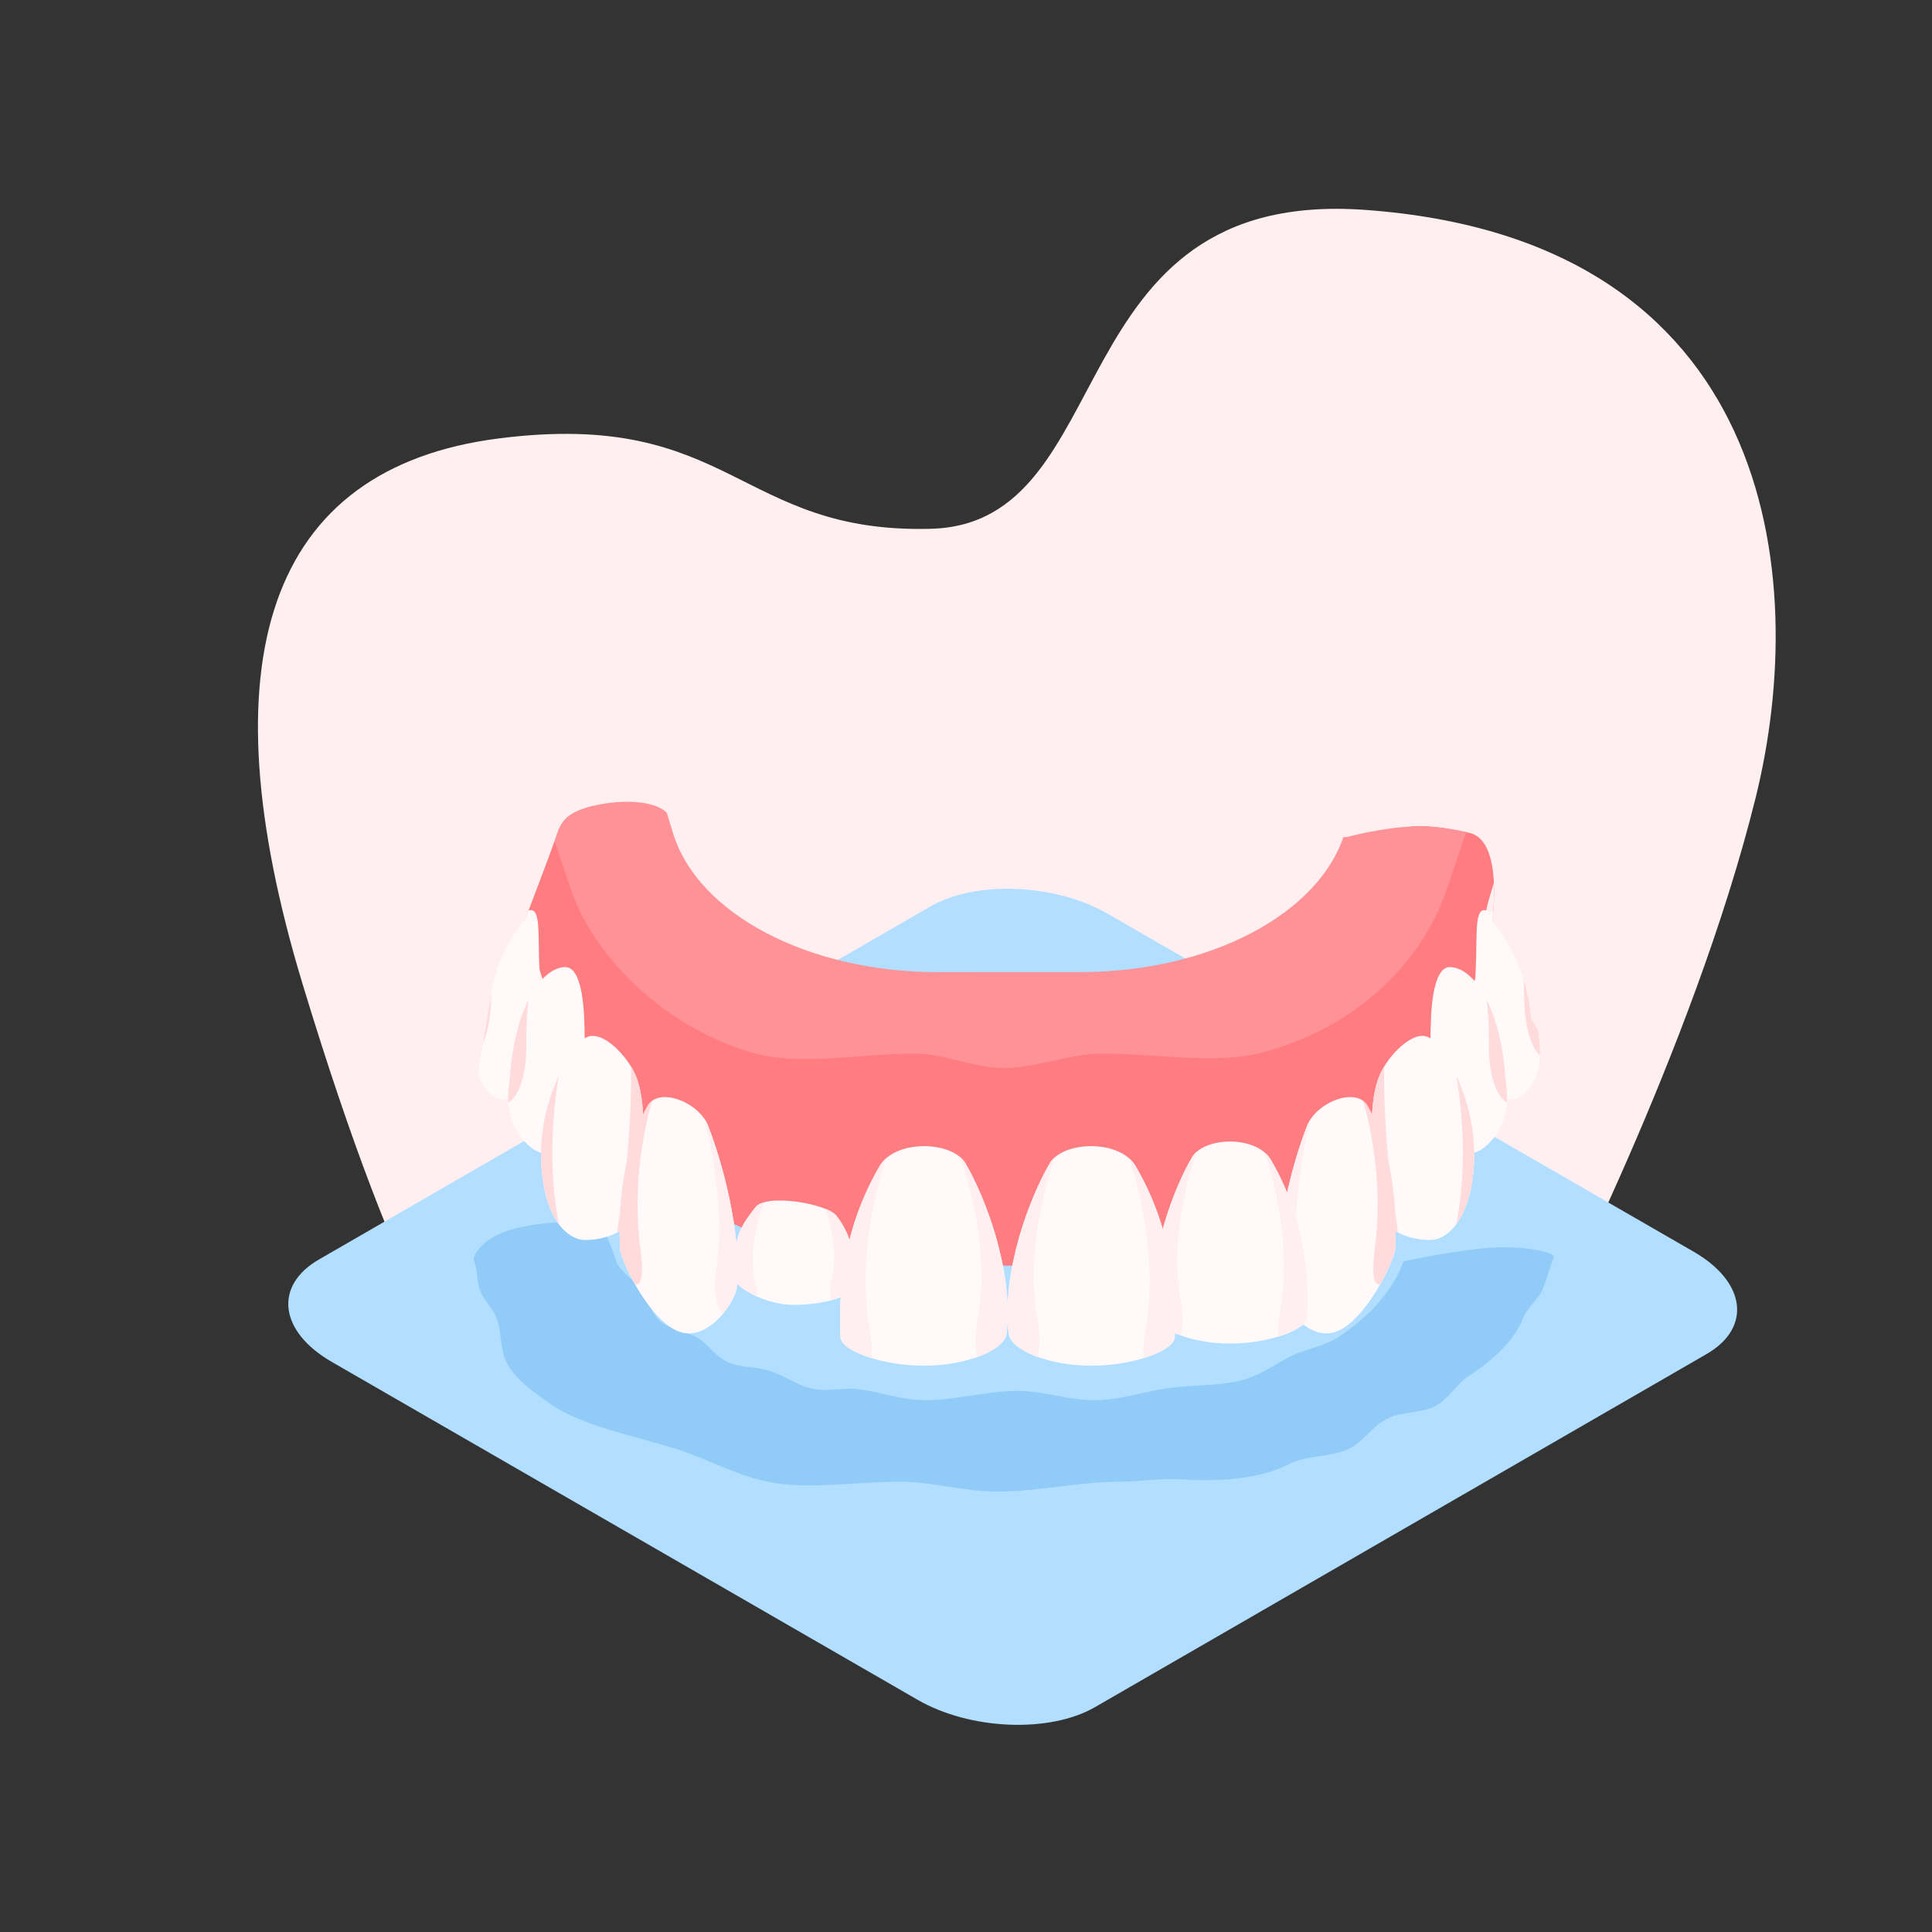 <?xml version="1.0" encoding="UTF-8" standalone="no"?>
<!DOCTYPE svg PUBLIC "-//W3C//DTD SVG 1.1//EN" "http://www.w3.org/Graphics/SVG/1.1/DTD/svg11.dtd">
<svg width="100%" height="100%" viewBox="0 0 1080 1080" version="1.1" xmlns="http://www.w3.org/2000/svg" xmlns:xlink="http://www.w3.org/1999/xlink" xml:space="preserve" xmlns:serif="http://www.serif.com/" style="fill-rule:evenodd;clip-rule:evenodd;stroke-linejoin:round;stroke-miterlimit:2;">
    <rect x="0" y="0" width="1080" height="1080" fill="#333333" stroke="none"/>
    <g transform="matrix(1,0,0,1,-2360,0)">
        <rect id="Artboard3" x="2360" y="0" width="1080" height="1080" style="fill:none;"/>
        <g id="Artboard31" serif:id="Artboard3">
            <g transform="matrix(-1.275,0,0,1.275,3740.89,-446.389)">
                <path d="M405.332,934.47C405.332,934.47 340.701,810.419 313.308,699.839C289.131,602.241 305.415,455.027 484.525,442.134C620.556,432.342 590.457,579.745 674.965,581.953C759.472,584.161 762.258,529.361 864.248,542.315C966.237,555.27 993.209,640.143 950.423,781.417C905.883,928.485 878.318,955.774 878.318,955.774C878.318,955.774 734.806,1083.37 585.229,1046.81C435.653,1010.24 405.332,934.47 405.332,934.47Z" style="fill:rgb(255,239,240);"/>
            </g>
            <g transform="matrix(1.015,-0.586,1.172,0.676,2226.14,-71.853)">
                <path d="M-126.573,752.207C-126.573,727.182 -146.89,706.865 -171.915,706.865L-508.656,706.865C-533.681,706.865 -553.998,727.182 -553.998,752.207L-553.998,1031.68C-553.998,1056.71 -533.681,1077.03 -508.656,1077.03L-171.915,1077.03C-146.89,1077.03 -126.573,1056.71 -126.573,1031.68L-126.573,752.207Z" style="fill:rgb(178,222,255);"/>
            </g>
            <g transform="matrix(2.37,-1.167,4.106,2.022,-5186.52,3922.26)">
                <path d="M3026.6,155.47C3027.32,154.856 3032.57,153.027 3037.76,153.676C3044.55,154.524 3051.37,158.226 3048.9,160.435C3045.81,163.205 3043.17,165.286 3043.17,165.286C3041.09,167.001 3040.94,168.98 3039.45,170.8C3037.8,172.819 3034.87,174.688 3033.93,176.777C3033.23,178.347 3034.73,179.844 3034.43,181.422C3034.09,183.232 3032.01,185.121 3032.2,186.903C3032.35,188.428 3034.51,189.43 3035.05,190.907C3035.67,192.602 3034.74,194.763 3035.87,196.359C3036.8,197.678 3039.81,198.206 3041.08,199.433C3043.08,201.366 3043.58,203.923 3046.42,205.562C3049.96,207.604 3055.83,208.419 3059.47,210.517C3062.5,212.269 3063.3,215.307 3066.25,217.012C3069.33,218.785 3074.36,219.227 3078.02,220.433C3081.98,221.737 3084.61,223.757 3089.04,224.39C3092.55,224.893 3096.97,224.26 3100.64,224.337C3104,224.408 3106.59,225.223 3109.98,224.936C3118.95,224.178 3127.9,222.169 3136.01,218.888C3136.01,218.888 3143.31,220.507 3148.55,222.506C3153.81,224.512 3156.25,227.955 3154.7,228.555C3151.6,229.761 3149.05,230.933 3146.02,232.112C3142.72,233.394 3139.71,233.627 3136.55,234.857C3130.11,237.363 3123.2,238.612 3116.08,239.184C3112.83,239.446 3108.27,241.009 3104.95,241.044C3101.81,241.077 3099.91,239.591 3096.74,239.518C3092.96,239.431 3088.11,241.166 3084.36,241.073C3080.61,240.981 3077.95,239.06 3074.3,239.123C3067.81,239.234 3062.26,237.371 3057.67,233.941C3055.26,232.139 3052.25,231.455 3049.75,230.015C3044.98,227.26 3037.82,225.853 3032.92,223.023C3029.13,220.835 3027.59,217.218 3023.9,215.088C3018.72,212.099 3011.9,210.243 3008.71,206.639C3006.01,203.587 3006.64,198.854 3005.4,195.552C3003.49,190.51 2999.69,185.615 3001.26,180.502C3002.13,177.655 3003.08,174.62 3006.02,171.811C3008.56,169.383 3012.97,167.157 3015.51,164.976C3017.27,163.469 3018.23,161.696 3020.05,160.134C3021.93,158.523 3024.68,157.121 3026.6,155.47Z" style="fill:rgb(145,203,247);"/>
            </g>
            <g transform="matrix(1.247,0,0,1.247,-723.487,-230.849)">
                <path d="M2773.58,552.668C2770.97,544.095 2753.44,542.968 2739.44,546.196C2725.44,549.424 2724.03,554.358 2721.81,560.839C2719.59,567.32 2708.21,597.116 2708.21,597.116C2708.21,597.116 2696.45,610.412 2693.35,628.214C2690.26,646.017 2685.35,675.727 2685.35,675.727C2685.35,675.727 2729.51,810.29 2872.36,837.763C3015.21,865.235 3126.12,799.699 3126.12,799.699L3171.12,661.904L3159.05,641.731C3159.05,641.731 3158.41,617.966 3141.65,597.938C3141.65,597.938 3146.91,561.969 3131.46,558.49C3125.88,557.234 3115.83,555.154 3106.98,555.531C3091.32,556.198 3076.55,560.353 3076.55,560.353C3076.55,560.353 2776.19,561.241 2773.58,552.668Z" style="fill:none;"/>
                <clipPath id="_clip1">
                    <path d="M2773.58,552.668C2770.97,544.095 2753.44,542.968 2739.44,546.196C2725.44,549.424 2724.03,554.358 2721.81,560.839C2719.59,567.32 2708.21,597.116 2708.21,597.116C2708.21,597.116 2696.45,610.412 2693.35,628.214C2690.26,646.017 2685.35,675.727 2685.35,675.727C2685.35,675.727 2729.51,810.29 2872.36,837.763C3015.21,865.235 3126.12,799.699 3126.12,799.699L3171.12,661.904L3159.05,641.731C3159.05,641.731 3158.41,617.966 3141.65,597.938C3141.65,597.938 3146.91,561.969 3131.46,558.49C3125.88,557.234 3115.83,555.154 3106.98,555.531C3091.32,556.198 3076.55,560.353 3076.55,560.353C3076.55,560.353 2776.19,561.241 2773.58,552.668Z"/>
                </clipPath>
                <g clip-path="url(#_clip1)">
                    <g transform="matrix(1.907,0,0,1.907,-2367.88,330.684)">
                        <g transform="matrix(0.85,-0.491,1.473,0.85,-133.608,1508.93)">
                            <path d="M3123.8,82.331L3052.29,158.42C3036.38,171.538 3058.58,179.694 3076.38,189.969C3082.87,193.716 3090.57,197.249 3097.06,200.996C3114.85,211.271 3122.58,223.137 3145.3,213.952L3279.7,172.34C3270.47,179.459 3258.27,186.451 3243.35,193.326C3243.35,193.326 3176.08,220.552 3130.89,238.126C3103.67,248.709 3058.52,251.742 3035.32,238.348C3026.86,233.462 3017.93,228.306 3009.47,223.421C2986.27,210.026 2991.52,183.957 3009.85,168.246C3040.29,142.154 3087.45,103.318 3087.45,103.318C3100.07,90.605 3114.58,85.248 3123.8,82.331Z" style="fill:rgb(255,124,129);"/>
                        </g>
                        <g transform="matrix(0.679,0.668,-0.138,1.251,556.89,-2185.23)">
                            <path d="M3112.22,158.716C3111.97,156.46 3107.82,154.943 3106.41,152.146C3104.69,148.701 3105.54,144.263 3103.71,145.589C3098.37,149.445 3094.79,159.253 3095.42,172.324C3095.52,174.44 3094.5,180.85 3101.19,180.842C3107.78,180.834 3113.05,169.966 3112.88,167.486C3112.51,162.108 3113.05,166.089 3112.22,158.716Z" style="fill:rgb(255,239,240);"/>
                            <clipPath id="_clip2">
                                <path d="M3112.22,158.716C3111.97,156.46 3107.82,154.943 3106.41,152.146C3104.69,148.701 3105.54,144.263 3103.71,145.589C3098.37,149.445 3094.79,159.253 3095.42,172.324C3095.52,174.44 3094.5,180.85 3101.19,180.842C3107.78,180.834 3113.05,169.966 3112.88,167.486C3112.51,162.108 3113.05,166.089 3112.22,158.716Z"/>
                            </clipPath>
                            <g clip-path="url(#_clip2)">
                                <g transform="matrix(1,0,0,1,1.543,0)">
                                    <path d="M3100.47,134.348C3100.47,134.348 3094.92,147.628 3096.57,161.848C3096.67,162.643 3096.78,163.441 3096.92,164.239C3098.26,171.898 3094.18,178.511 3092.54,177.583C3090.89,176.655 3089.26,167.904 3089.86,159.17C3090.45,150.435 3100.47,134.348 3100.47,134.348Z" style="fill:rgb(255,219,220);"/>
                                </g>
                                <g transform="matrix(-1,0,0,1,6212.58,0)">
                                    <path d="M3100.47,134.348C3100.47,134.348 3094.48,149.096 3096.86,162.164C3098.26,169.813 3095.46,171.231 3093.82,170.303C3092.18,169.375 3089.26,167.904 3089.86,159.17C3090.45,150.435 3100.47,134.348 3100.47,134.348Z" style="fill:rgb(255,219,220);"/>
                                </g>
                            </g>
                        </g>
                        <g transform="matrix(-0.679,0.668,0.138,1.251,4993.49,-2185.23)">
                            <path d="M3112.22,158.716C3111.97,156.46 3107.82,154.943 3106.41,152.146C3104.69,148.701 3105.54,144.263 3103.71,145.589C3098.37,149.445 3094.79,159.253 3095.42,172.324C3095.52,174.44 3094.5,180.85 3101.19,180.842C3107.78,180.834 3113.05,169.966 3112.88,167.486C3112.51,162.108 3113.05,166.089 3112.22,158.716Z" style="fill:rgb(255,239,240);"/>
                            <clipPath id="_clip3">
                                <path d="M3112.22,158.716C3111.97,156.46 3107.82,154.943 3106.41,152.146C3104.69,148.701 3105.54,144.263 3103.71,145.589C3098.37,149.445 3094.79,159.253 3095.42,172.324C3095.52,174.44 3094.5,180.85 3101.19,180.842C3107.78,180.834 3113.05,169.966 3112.88,167.486C3112.51,162.108 3113.05,166.089 3112.22,158.716Z"/>
                            </clipPath>
                            <g clip-path="url(#_clip3)">
                                <g transform="matrix(1,0,0,1,1.543,0)">
                                    <path d="M3100.47,134.348C3100.47,134.348 3094.92,147.628 3096.57,161.848C3096.67,162.643 3096.78,163.441 3096.92,164.239C3098.26,171.898 3094.18,178.511 3092.54,177.583C3090.89,176.655 3089.26,167.904 3089.86,159.17C3090.45,150.435 3100.47,134.348 3100.47,134.348Z" style="fill:rgb(255,219,220);"/>
                                </g>
                                <g transform="matrix(-1,0,0,1,6212.58,0)">
                                    <path d="M3100.47,134.348C3100.47,134.348 3094.48,149.096 3096.86,162.164C3098.26,169.813 3095.46,171.231 3093.82,170.303C3092.18,169.375 3089.26,167.904 3089.86,159.17C3090.45,150.435 3100.47,134.348 3100.47,134.348Z" style="fill:rgb(255,219,220);"/>
                                </g>
                            </g>
                        </g>
                        <g transform="matrix(0.794,0.782,-0.138,1.251,202.971,-2516.31)">
                            <path d="M3109.56,152.337C3106.08,144.522 3108.2,139.369 3105.27,142.211C3102.94,144.47 3094.79,159.253 3095.42,172.324C3095.52,174.44 3094.5,180.85 3101.19,180.842C3107.78,180.834 3117.27,168.313 3117.1,165.834C3116.91,162.997 3116.51,160.948 3115.83,158.647C3115.21,156.586 3110.92,155.393 3109.56,152.337Z" style="fill:rgb(255,239,240);"/>
                            <clipPath id="_clip4">
                                <path d="M3109.56,152.337C3106.08,144.522 3108.2,139.369 3105.27,142.211C3102.94,144.47 3094.79,159.253 3095.42,172.324C3095.52,174.44 3094.5,180.85 3101.19,180.842C3107.78,180.834 3117.27,168.313 3117.1,165.834C3116.91,162.997 3116.51,160.948 3115.83,158.647C3115.21,156.586 3110.92,155.393 3109.56,152.337Z"/>
                            </clipPath>
                            <g clip-path="url(#_clip4)">
                                <g transform="matrix(1,0,0,1,1.543,0)">
                                    <path d="M3100.47,134.348C3100.47,134.348 3094.92,147.628 3096.57,161.848C3096.67,162.643 3096.78,163.441 3096.92,164.239C3098.26,171.898 3094.18,178.511 3092.54,177.583C3090.89,176.655 3089.26,167.904 3089.86,159.17C3090.45,150.435 3100.47,134.348 3100.47,134.348Z" style="fill:rgb(255,219,220);"/>
                                </g>
                                <g transform="matrix(-1,0,0,1,6212.58,0)">
                                    <path d="M3100.47,134.348C3100.47,134.348 3094.48,149.096 3096.86,162.164C3098.26,169.813 3095.46,171.231 3093.82,170.303C3092.18,169.375 3089.26,167.904 3089.86,159.17C3090.45,150.435 3100.47,134.348 3100.47,134.348Z" style="fill:rgb(255,219,220);"/>
                                </g>
                            </g>
                        </g>
                        <g transform="matrix(-0.794,0.782,0.138,1.251,5347.41,-2516.31)">
                            <path d="M3109.56,152.337C3106.08,144.522 3108.2,139.369 3105.27,142.211C3102.94,144.47 3094.79,159.253 3095.42,172.324C3095.52,174.44 3094.5,180.85 3101.19,180.842C3107.78,180.834 3117.27,168.313 3117.1,165.834C3116.91,162.997 3116.51,160.948 3115.83,158.647C3115.21,156.586 3110.92,155.393 3109.56,152.337Z" style="fill:rgb(255,239,240);"/>
                            <clipPath id="_clip5">
                                <path d="M3109.56,152.337C3106.08,144.522 3108.2,139.369 3105.27,142.211C3102.94,144.47 3094.79,159.253 3095.42,172.324C3095.52,174.44 3094.5,180.85 3101.19,180.842C3107.78,180.834 3117.27,168.313 3117.1,165.834C3116.91,162.997 3116.51,160.948 3115.83,158.647C3115.21,156.586 3110.92,155.393 3109.56,152.337Z"/>
                            </clipPath>
                            <g clip-path="url(#_clip5)">
                                <g transform="matrix(1,0,0,1,1.543,0)">
                                    <path d="M3100.47,134.348C3100.47,134.348 3094.92,147.628 3096.57,161.848C3096.67,162.643 3096.78,163.441 3096.92,164.239C3098.26,171.898 3094.18,178.511 3092.54,177.583C3090.89,176.655 3089.26,167.904 3089.86,159.17C3090.45,150.435 3100.47,134.348 3100.47,134.348Z" style="fill:rgb(255,219,220);"/>
                                </g>
                                <g transform="matrix(-1,0,0,1,6212.58,0)">
                                    <path d="M3100.47,134.348C3100.47,134.348 3094.48,149.096 3096.86,162.164C3098.26,169.813 3095.46,171.231 3093.82,170.303C3092.18,169.375 3089.26,167.904 3089.86,159.17C3090.45,150.435 3100.47,134.348 3100.47,134.348Z" style="fill:rgb(255,219,220);"/>
                                </g>
                            </g>
                        </g>
                        <g transform="matrix(0.679,0.668,-0.138,1.251,569.853,-2137.06)">
                            <path d="M3114.24,156.458C3113.44,154.11 3110.29,152.839 3109.03,150.241C3107.44,146.965 3107.65,142.701 3105.79,144.042C3100.46,147.898 3094.79,159.253 3095.42,172.324C3095.52,174.44 3094.5,180.85 3101.19,180.842C3107.78,180.834 3117.27,168.313 3117.1,165.834C3116.74,160.455 3116.5,163.111 3114.24,156.458Z" style="fill:rgb(255,239,240);"/>
                            <clipPath id="_clip6">
                                <path d="M3114.24,156.458C3113.44,154.11 3110.29,152.839 3109.03,150.241C3107.44,146.965 3107.65,142.701 3105.79,144.042C3100.46,147.898 3094.79,159.253 3095.42,172.324C3095.52,174.44 3094.5,180.85 3101.19,180.842C3107.78,180.834 3117.27,168.313 3117.1,165.834C3116.74,160.455 3116.5,163.111 3114.24,156.458Z"/>
                            </clipPath>
                            <g clip-path="url(#_clip6)">
                                <g transform="matrix(1,0,0,1,1.543,0)">
                                    <path d="M3100.47,134.348C3100.47,134.348 3094.92,147.628 3096.57,161.848C3096.67,162.643 3096.78,163.441 3096.92,164.239C3098.26,171.898 3094.18,178.511 3092.54,177.583C3090.89,176.655 3089.26,167.904 3089.86,159.17C3090.45,150.435 3100.47,134.348 3100.47,134.348Z" style="fill:rgb(255,219,220);"/>
                                </g>
                                <g transform="matrix(-1,0,0,1,6212.58,0)">
                                    <path d="M3100.47,134.348C3100.47,134.348 3094.48,149.096 3096.86,162.164C3098.26,169.813 3095.46,171.231 3093.82,170.303C3092.18,169.375 3089.26,167.904 3089.86,159.17C3090.45,150.435 3100.47,134.348 3100.47,134.348Z" style="fill:rgb(255,219,220);"/>
                                </g>
                            </g>
                        </g>
                        <g transform="matrix(-0.679,0.668,0.138,1.251,4980.53,-2137.06)">
                            <path d="M3114.24,156.458C3113.44,154.11 3110.29,152.839 3109.03,150.241C3107.44,146.965 3107.65,142.701 3105.79,144.042C3100.46,147.898 3094.79,159.253 3095.42,172.324C3095.52,174.44 3094.5,180.85 3101.19,180.842C3107.78,180.834 3117.27,168.313 3117.1,165.834C3116.74,160.455 3116.5,163.111 3114.24,156.458Z" style="fill:rgb(255,239,240);"/>
                            <clipPath id="_clip7">
                                <path d="M3114.24,156.458C3113.44,154.11 3110.29,152.839 3109.03,150.241C3107.44,146.965 3107.65,142.701 3105.79,144.042C3100.46,147.898 3094.79,159.253 3095.42,172.324C3095.52,174.44 3094.5,180.85 3101.19,180.842C3107.78,180.834 3117.27,168.313 3117.1,165.834C3116.74,160.455 3116.5,163.111 3114.24,156.458Z"/>
                            </clipPath>
                            <g clip-path="url(#_clip7)">
                                <g transform="matrix(1,0,0,1,1.543,0)">
                                    <path d="M3100.47,134.348C3100.47,134.348 3094.92,147.628 3096.57,161.848C3096.67,162.643 3096.78,163.441 3096.92,164.239C3098.26,171.898 3094.18,178.511 3092.54,177.583C3090.89,176.655 3089.26,167.904 3089.86,159.17C3090.45,150.435 3100.47,134.348 3100.47,134.348Z" style="fill:rgb(255,219,220);"/>
                                </g>
                                <g transform="matrix(-1,0,0,1,6212.58,0)">
                                    <path d="M3100.47,134.348C3100.47,134.348 3094.48,149.096 3096.86,162.164C3098.26,169.813 3095.46,171.231 3093.82,170.303C3092.18,169.375 3089.26,167.904 3089.86,159.17C3090.45,150.435 3100.47,134.348 3100.47,134.348Z" style="fill:rgb(255,219,220);"/>
                                </g>
                            </g>
                        </g>
                        <g transform="matrix(0.726,0.715,-0.138,1.251,426.968,-2262.94)">
                            <path d="M3111.67,151.447C3110.14,146.214 3110.21,140.822 3106.89,143.226C3101.55,147.082 3094.79,159.253 3095.42,172.324C3095.52,174.44 3094.5,180.85 3101.19,180.842C3107.78,180.834 3114.31,171.34 3114.14,168.861C3113.77,163.482 3113.7,158.347 3111.67,151.447Z" style="fill:rgb(255,249,250);"/>
                            <clipPath id="_clip8">
                                <path d="M3111.67,151.447C3110.14,146.214 3110.21,140.822 3106.89,143.226C3101.55,147.082 3094.79,159.253 3095.42,172.324C3095.52,174.44 3094.5,180.85 3101.19,180.842C3107.78,180.834 3114.31,171.34 3114.14,168.861C3113.77,163.482 3113.7,158.347 3111.67,151.447Z"/>
                            </clipPath>
                            <g clip-path="url(#_clip8)">
                                <g transform="matrix(1,0,0,1,1.543,0)">
                                    <path d="M3100.47,134.348C3100.47,134.348 3094.92,147.628 3096.57,161.848C3096.67,162.643 3096.78,163.441 3096.92,164.239C3098.26,171.898 3094.18,178.511 3092.54,177.583C3090.89,176.655 3089.26,167.904 3089.86,159.17C3090.45,150.435 3100.47,134.348 3100.47,134.348Z" style="fill:rgb(255,219,220);"/>
                                </g>
                                <g transform="matrix(-1,0,0,1,6212.58,0)">
                                    <path d="M3100.47,134.348C3100.47,134.348 3094.48,149.096 3096.86,162.164C3098.26,169.813 3095.46,171.231 3093.82,170.303C3092.18,169.375 3089.26,167.904 3089.86,159.17C3090.45,150.435 3100.47,134.348 3100.47,134.348Z" style="fill:rgb(255,219,220);"/>
                                </g>
                            </g>
                        </g>
                        <g transform="matrix(-0.726,0.715,0.138,1.251,5123.41,-2262.94)">
                            <path d="M3111.67,151.447C3110.14,146.214 3110.21,140.822 3106.89,143.226C3101.55,147.082 3094.79,159.253 3095.42,172.324C3095.52,174.44 3094.5,180.85 3101.19,180.842C3107.78,180.834 3114.31,171.34 3114.14,168.861C3113.77,163.482 3113.7,158.347 3111.67,151.447Z" style="fill:rgb(255,249,250);"/>
                            <clipPath id="_clip9">
                                <path d="M3111.67,151.447C3110.14,146.214 3110.21,140.822 3106.89,143.226C3101.55,147.082 3094.79,159.253 3095.42,172.324C3095.52,174.44 3094.5,180.85 3101.19,180.842C3107.78,180.834 3114.31,171.34 3114.14,168.861C3113.77,163.482 3113.7,158.347 3111.67,151.447Z"/>
                            </clipPath>
                            <g clip-path="url(#_clip9)">
                                <g transform="matrix(1,0,0,1,1.543,0)">
                                    <path d="M3100.47,134.348C3100.47,134.348 3094.92,147.628 3096.57,161.848C3096.67,162.643 3096.78,163.441 3096.92,164.239C3098.26,171.898 3094.18,178.511 3092.54,177.583C3090.89,176.655 3089.26,167.904 3089.86,159.17C3090.45,150.435 3100.47,134.348 3100.47,134.348Z" style="fill:rgb(255,219,220);"/>
                                </g>
                                <g transform="matrix(-1,0,0,1,6212.58,0)">
                                    <path d="M3100.47,134.348C3100.47,134.348 3094.48,149.096 3096.86,162.164C3098.26,169.813 3095.46,171.231 3093.82,170.303C3092.18,169.375 3089.26,167.904 3089.86,159.17C3090.45,150.435 3100.47,134.348 3100.47,134.348Z" style="fill:rgb(255,219,220);"/>
                                </g>
                            </g>
                        </g>
                        <g transform="matrix(0.902,0.888,-0.138,1.251,-110.097,-2787.49)">
                            <path d="M3111.67,151.447C3110.71,146.179 3108.88,142.095 3105.55,144.498C3100.22,148.354 3094.79,159.253 3095.42,172.324C3095.52,174.44 3094.5,180.85 3101.19,180.842C3107.78,180.834 3114.6,170.975 3114.43,168.496C3114.06,163.117 3113.43,161.053 3111.67,151.447Z" style="fill:rgb(255,249,250);"/>
                            <clipPath id="_clip10">
                                <path d="M3111.67,151.447C3110.71,146.179 3108.88,142.095 3105.55,144.498C3100.22,148.354 3094.79,159.253 3095.42,172.324C3095.52,174.44 3094.5,180.85 3101.19,180.842C3107.78,180.834 3114.6,170.975 3114.43,168.496C3114.06,163.117 3113.43,161.053 3111.67,151.447Z"/>
                            </clipPath>
                            <g clip-path="url(#_clip10)">
                                <g transform="matrix(1,0,0,1,1.543,0)">
                                    <path d="M3100.47,134.348C3100.47,134.348 3094.92,147.628 3096.57,161.848C3096.67,162.643 3096.78,163.441 3096.92,164.239C3098.26,171.898 3094.18,178.511 3092.54,177.583C3090.89,176.655 3089.26,167.904 3089.86,159.17C3090.45,150.435 3100.47,134.348 3100.47,134.348Z" style="fill:rgb(255,219,220);"/>
                                </g>
                                <g transform="matrix(-1,0,0,1,6212.58,0)">
                                    <path d="M3100.47,134.348C3100.47,134.348 3094.48,149.096 3096.86,162.164C3098.26,169.813 3095.46,171.231 3093.82,170.303C3092.18,169.375 3089.26,167.904 3089.86,159.17C3090.45,150.435 3100.47,134.348 3100.47,134.348Z" style="fill:rgb(255,219,220);"/>
                                </g>
                            </g>
                        </g>
                        <g transform="matrix(-0.902,0.888,0.138,1.251,5660.48,-2787.49)">
                            <path d="M3111.67,151.447C3110.71,146.179 3108.88,142.095 3105.55,144.498C3100.22,148.354 3094.79,159.253 3095.42,172.324C3095.52,174.44 3094.5,180.85 3101.19,180.842C3107.78,180.834 3114.6,170.975 3114.43,168.496C3114.06,163.117 3113.43,161.053 3111.67,151.447Z" style="fill:rgb(255,249,250);"/>
                            <clipPath id="_clip11">
                                <path d="M3111.67,151.447C3110.71,146.179 3108.88,142.095 3105.55,144.498C3100.22,148.354 3094.79,159.253 3095.42,172.324C3095.52,174.44 3094.5,180.85 3101.19,180.842C3107.78,180.834 3114.6,170.975 3114.43,168.496C3114.06,163.117 3113.43,161.053 3111.67,151.447Z"/>
                            </clipPath>
                            <g clip-path="url(#_clip11)">
                                <g transform="matrix(1,0,0,1,1.543,0)">
                                    <path d="M3100.47,134.348C3100.47,134.348 3094.92,147.628 3096.57,161.848C3096.67,162.643 3096.78,163.441 3096.92,164.239C3098.26,171.898 3094.18,178.511 3092.54,177.583C3090.89,176.655 3089.26,167.904 3089.86,159.17C3090.45,150.435 3100.47,134.348 3100.47,134.348Z" style="fill:rgb(255,219,220);"/>
                                </g>
                                <g transform="matrix(-1,0,0,1,6212.58,0)">
                                    <path d="M3100.47,134.348C3100.47,134.348 3094.48,149.096 3096.86,162.164C3098.26,169.813 3095.46,171.231 3093.82,170.303C3092.18,169.375 3089.26,167.904 3089.86,159.17C3090.45,150.435 3100.47,134.348 3100.47,134.348Z" style="fill:rgb(255,219,220);"/>
                                </g>
                            </g>
                        </g>
                        <g transform="matrix(0.938,0.338,0,1.183,-237.787,-1041.26)">
                            <path d="M3119.04,138.434C3116.93,134.797 3109.66,130.985 3105.87,134.812C3100.54,140.211 3093.01,154.108 3095.79,166.39C3097.3,173.045 3101.66,175.875 3106.38,174.525C3113.42,172.513 3119.18,167.557 3119.48,164.789C3120.57,154.695 3122.17,143.826 3119.04,138.434Z" style="fill:rgb(255,249,250);"/>
                            <clipPath id="_clip12">
                                <path d="M3119.04,138.434C3116.93,134.797 3109.66,130.985 3105.87,134.812C3100.54,140.211 3093.01,154.108 3095.79,166.39C3097.3,173.045 3101.66,175.875 3106.38,174.525C3113.42,172.513 3119.18,167.557 3119.48,164.789C3120.57,154.695 3122.17,143.826 3119.04,138.434Z"/>
                            </clipPath>
                            <g clip-path="url(#_clip12)">
                                <g transform="matrix(1,0,0,1,1.543,0)">
                                    <path d="M3100.47,134.348C3100.47,134.348 3093.1,156.26 3098.41,174.244C3100.57,181.557 3095.46,171.231 3093.82,170.303C3092.18,169.375 3089.26,167.904 3089.86,159.17C3090.45,150.435 3100.47,134.348 3100.47,134.348Z" style="fill:rgb(255,219,220);"/>
                                </g>
                                <g transform="matrix(-1,0,0,1,6212.58,0)">
                                    <path d="M3094.81,136.867C3094.81,136.867 3094.48,149.096 3096.86,162.164C3098.26,169.813 3099.15,175.202 3097.5,174.274C3095.86,173.346 3084.35,160.107 3084.95,151.373C3085.55,142.639 3094.81,136.867 3094.81,136.867Z" style="fill:rgb(255,219,220);"/>
                                </g>
                            </g>
                        </g>
                        <g transform="matrix(-0.938,0.338,0,1.183,5788.17,-1041.26)">
                            <path d="M3119.04,138.434C3116.93,134.797 3109.66,130.985 3105.87,134.812C3100.54,140.211 3093.01,154.108 3095.79,166.39C3097.3,173.045 3101.66,175.875 3106.38,174.525C3113.42,172.513 3119.18,167.557 3119.48,164.789C3120.57,154.695 3122.17,143.826 3119.04,138.434Z" style="fill:rgb(255,249,250);"/>
                            <clipPath id="_clip13">
                                <path d="M3119.04,138.434C3116.93,134.797 3109.66,130.985 3105.87,134.812C3100.54,140.211 3093.01,154.108 3095.79,166.39C3097.3,173.045 3101.66,175.875 3106.38,174.525C3113.42,172.513 3119.18,167.557 3119.48,164.789C3120.57,154.695 3122.17,143.826 3119.04,138.434Z"/>
                            </clipPath>
                            <g clip-path="url(#_clip13)">
                                <g transform="matrix(1,0,0,1,1.543,0)">
                                    <path d="M3100.47,134.348C3100.47,134.348 3093.1,156.26 3098.41,174.244C3100.57,181.557 3095.46,171.231 3093.82,170.303C3092.18,169.375 3089.26,167.904 3089.86,159.17C3090.45,150.435 3100.47,134.348 3100.47,134.348Z" style="fill:rgb(255,219,220);"/>
                                </g>
                                <g transform="matrix(-1,0,0,1,6212.58,0)">
                                    <path d="M3094.81,136.867C3094.81,136.867 3094.48,149.096 3096.86,162.164C3098.26,169.813 3099.15,175.202 3097.5,174.274C3095.86,173.346 3084.35,160.107 3084.95,151.373C3085.55,142.639 3094.81,136.867 3094.81,136.867Z" style="fill:rgb(255,219,220);"/>
                                </g>
                            </g>
                        </g>
                        <g transform="matrix(1.04,0.374,0,1.311,-533.513,-1156.77)">
                            <path d="M3113.74,137.688C3111.63,134.051 3102.55,133.818 3100.06,138.087C3096.88,143.546 3093.19,152.284 3093.82,165.355C3093.92,167.47 3100.52,176.505 3107.21,176.497C3113.8,176.489 3119.97,167.461 3120.27,164.693C3121.36,154.599 3116.87,143.08 3113.74,137.688Z" style="fill:rgb(255,249,250);"/>
                            <clipPath id="_clip14">
                                <path d="M3113.74,137.688C3111.63,134.051 3102.55,133.818 3100.06,138.087C3096.88,143.546 3093.19,152.284 3093.82,165.355C3093.92,167.47 3100.52,176.505 3107.21,176.497C3113.8,176.489 3119.97,167.461 3120.27,164.693C3121.36,154.599 3116.87,143.08 3113.74,137.688Z"/>
                            </clipPath>
                            <g clip-path="url(#_clip14)">
                                <g transform="matrix(1,0,0,1,1.543,0)">
                                    <path d="M3100.47,134.348C3100.47,134.348 3094.28,149.154 3096.92,164.239C3098.26,171.898 3095.46,171.231 3093.82,170.303C3092.18,169.375 3089.26,167.904 3089.86,159.17C3090.45,150.435 3100.47,134.348 3100.47,134.348Z" style="fill:rgb(255,219,220);"/>
                                </g>
                                <g transform="matrix(-1,0,0,1,6212.58,0)">
                                    <path d="M3100.47,134.348C3100.47,134.348 3094.48,149.096 3096.86,162.164C3098.26,169.813 3095.46,171.231 3093.82,170.303C3092.18,169.375 3089.26,167.904 3089.86,159.17C3090.45,150.435 3100.47,134.348 3100.47,134.348Z" style="fill:rgb(255,239,240);"/>
                                </g>
                            </g>
                        </g>
                        <g transform="matrix(-1.04,0.374,0,1.311,6083.9,-1156.77)">
                            <path d="M3113.74,137.688C3111.63,134.051 3102.55,133.818 3100.06,138.087C3096.88,143.546 3093.19,152.284 3093.82,165.355C3093.92,167.47 3100.52,176.505 3107.21,176.497C3113.8,176.489 3119.97,167.461 3120.27,164.693C3121.36,154.599 3116.87,143.08 3113.74,137.688Z" style="fill:rgb(255,249,250);"/>
                            <clipPath id="_clip15">
                                <path d="M3113.74,137.688C3111.63,134.051 3102.55,133.818 3100.06,138.087C3096.88,143.546 3093.19,152.284 3093.82,165.355C3093.92,167.47 3100.52,176.505 3107.21,176.497C3113.8,176.489 3119.97,167.461 3120.27,164.693C3121.36,154.599 3116.87,143.08 3113.74,137.688Z"/>
                            </clipPath>
                            <g clip-path="url(#_clip15)">
                                <g transform="matrix(1,0,0,1,1.543,0)">
                                    <path d="M3100.47,134.348C3100.47,134.348 3094.28,149.154 3096.92,164.239C3098.26,171.898 3095.46,171.231 3093.82,170.303C3092.18,169.375 3089.26,167.904 3089.86,159.17C3090.45,150.435 3100.47,134.348 3100.47,134.348Z" style="fill:rgb(255,219,220);"/>
                                </g>
                                <g transform="matrix(-1,0,0,1,6212.58,0)">
                                    <path d="M3100.47,134.348C3100.47,134.348 3094.48,149.096 3096.86,162.164C3098.26,169.813 3095.46,171.231 3093.82,170.303C3092.18,169.375 3089.26,167.904 3089.86,159.17C3090.45,150.435 3100.47,134.348 3100.47,134.348Z" style="fill:rgb(255,239,240);"/>
                                </g>
                            </g>
                        </g>
                        <g transform="matrix(1.037,0,0,0.785,-497.14,97.069)">
                            <path d="M3116.78,143.186C3114.67,139.549 3100.87,136.39 3098.38,140.659C3095.2,146.118 3093.19,149.245 3093.82,162.316C3093.92,164.432 3100.43,169.877 3107.13,169.869C3113.71,169.861 3119.97,167.461 3120.27,164.693C3121.36,154.599 3119.91,148.578 3116.78,143.186Z" style="fill:rgb(255,249,250);"/>
                            <clipPath id="_clip16">
                                <path d="M3116.78,143.186C3114.67,139.549 3100.87,136.39 3098.38,140.659C3095.2,146.118 3093.19,149.245 3093.82,162.316C3093.92,164.432 3100.43,169.877 3107.13,169.869C3113.71,169.861 3119.97,167.461 3120.27,164.693C3121.36,154.599 3119.91,148.578 3116.78,143.186Z"/>
                            </clipPath>
                            <g clip-path="url(#_clip16)">
                                <g transform="matrix(1,0,0,1,1.543,0)">
                                    <path d="M3100.47,134.348C3100.47,134.348 3094.28,149.154 3096.92,164.239C3098.26,171.898 3095.46,171.231 3093.82,170.303C3092.18,169.375 3089.26,167.904 3089.86,159.17C3090.45,150.435 3100.47,134.348 3100.47,134.348Z" style="fill:rgb(255,239,240);"/>
                                </g>
                                <g transform="matrix(-1,0,0,1,6212.58,0)">
                                    <path d="M3100.47,134.348C3100.47,134.348 3094.48,149.096 3096.86,162.164C3098.26,169.813 3095.46,171.231 3093.82,170.303C3092.18,169.375 3089.26,167.904 3089.86,159.17C3090.45,150.435 3100.47,134.348 3100.47,134.348Z" style="fill:rgb(255,239,240);"/>
                                </g>
                            </g>
                        </g>
                        <g transform="matrix(-1.359,0,0,1.359,7050.07,8.654)">
                            <path d="M3113.74,137.688C3111.63,134.051 3102.55,133.818 3100.06,138.087C3096.88,143.546 3093.19,152.284 3093.82,165.355C3093.92,167.47 3100.43,169.877 3107.13,169.869C3113.71,169.861 3119.97,167.461 3120.27,164.693C3121.36,154.599 3116.87,143.08 3113.74,137.688Z" style="fill:rgb(255,249,250);"/>
                            <clipPath id="_clip17">
                                <path d="M3113.74,137.688C3111.63,134.051 3102.55,133.818 3100.06,138.087C3096.88,143.546 3093.19,152.284 3093.82,165.355C3093.92,167.47 3100.43,169.877 3107.13,169.869C3113.71,169.861 3119.97,167.461 3120.27,164.693C3121.36,154.599 3116.87,143.08 3113.74,137.688Z"/>
                            </clipPath>
                            <g clip-path="url(#_clip17)">
                                <g transform="matrix(1,0,0,1,1.543,0)">
                                    <path d="M3100.47,134.348C3100.47,134.348 3094.28,149.154 3096.92,164.239C3098.26,171.898 3095.46,171.231 3093.82,170.303C3092.18,169.375 3089.26,167.904 3089.86,159.17C3090.45,150.435 3100.47,134.348 3100.47,134.348Z" style="fill:rgb(255,239,240);"/>
                                </g>
                                <g transform="matrix(-1,0,0,1,6212.58,0)">
                                    <path d="M3100.47,134.348C3100.47,134.348 3094.48,149.096 3096.86,162.164C3098.26,169.813 3095.46,171.231 3093.82,170.303C3092.18,169.375 3089.26,167.904 3089.86,159.17C3090.45,150.435 3100.47,134.348 3100.47,134.348Z" style="fill:rgb(255,239,240);"/>
                                </g>
                            </g>
                        </g>
                        <g transform="matrix(1.477,0,0,1.477,-1833.67,-6.183)">
                            <path d="M3113.74,137.688C3111.63,134.051 3102.55,133.818 3100.06,138.087C3096.88,143.546 3093.19,152.284 3093.82,165.355C3093.92,167.47 3100.43,169.877 3107.13,169.869C3113.71,169.861 3119.97,167.461 3120.27,164.693C3121.36,154.599 3116.87,143.08 3113.74,137.688Z" style="fill:rgb(255,249,250);"/>
                            <clipPath id="_clip18">
                                <path d="M3113.74,137.688C3111.63,134.051 3102.55,133.818 3100.06,138.087C3096.88,143.546 3093.19,152.284 3093.82,165.355C3093.92,167.47 3100.43,169.877 3107.13,169.869C3113.71,169.861 3119.97,167.461 3120.27,164.693C3121.36,154.599 3116.87,143.08 3113.74,137.688Z"/>
                            </clipPath>
                            <g clip-path="url(#_clip18)">
                                <g transform="matrix(1,0,0,1,1.543,0)">
                                    <path d="M3100.47,134.348C3100.47,134.348 3094.28,149.154 3096.92,164.239C3098.26,171.898 3095.46,171.231 3093.82,170.303C3092.18,169.375 3089.26,167.904 3089.86,159.17C3090.45,150.435 3100.47,134.348 3100.47,134.348Z" style="fill:rgb(255,239,240);"/>
                                </g>
                                <g transform="matrix(-1,0,0,1,6212.58,0)">
                                    <path d="M3100.47,134.348C3100.47,134.348 3094.48,149.096 3096.86,162.164C3098.26,169.813 3095.46,171.231 3093.82,170.303C3092.18,169.375 3089.26,167.904 3089.86,159.17C3090.45,150.435 3100.47,134.348 3100.47,134.348Z" style="fill:rgb(255,239,240);"/>
                                </g>
                            </g>
                        </g>
                        <g transform="matrix(-1.477,0,0,1.477,7384.06,-6.183)">
                            <path d="M3113.74,137.688C3111.63,134.051 3102.55,133.818 3100.06,138.087C3096.88,143.546 3093.19,152.284 3093.82,165.355C3093.92,167.47 3100.43,169.877 3107.13,169.869C3113.71,169.861 3119.97,167.461 3120.27,164.693C3121.36,154.599 3116.87,143.08 3113.74,137.688Z" style="fill:rgb(255,249,250);"/>
                            <clipPath id="_clip19">
                                <path d="M3113.74,137.688C3111.63,134.051 3102.55,133.818 3100.06,138.087C3096.88,143.546 3093.19,152.284 3093.82,165.355C3093.92,167.47 3100.43,169.877 3107.13,169.869C3113.71,169.861 3119.97,167.461 3120.27,164.693C3121.36,154.599 3116.87,143.08 3113.74,137.688Z"/>
                            </clipPath>
                            <g clip-path="url(#_clip19)">
                                <g transform="matrix(1,0,0,1,1.543,0)">
                                    <path d="M3100.47,134.348C3100.47,134.348 3094.28,149.154 3096.92,164.239C3098.26,171.898 3095.46,171.231 3093.82,170.303C3092.18,169.375 3089.26,167.904 3089.86,159.17C3090.45,150.435 3100.47,134.348 3100.47,134.348Z" style="fill:rgb(255,239,240);"/>
                                </g>
                                <g transform="matrix(-1,0,0,1,6212.58,0)">
                                    <path d="M3100.47,134.348C3100.47,134.348 3094.48,149.096 3096.86,162.164C3098.26,169.813 3095.46,171.231 3093.82,170.303C3092.18,169.375 3089.26,167.904 3089.86,159.17C3090.45,150.435 3100.47,134.348 3100.47,134.348Z" style="fill:rgb(255,239,240);"/>
                                </g>
                            </g>
                        </g>
                        <g transform="matrix(0.85,-0.491,1.473,0.85,-133.608,1473.25)">
                            <path d="M3105.41,113.814C3089.09,127.51 3043.17,165.286 3043.17,165.286C3027.26,178.405 3028.63,195.288 3046.42,205.562C3052.91,209.309 3059.76,213.265 3066.25,217.012C3084.05,227.286 3113.29,228.073 3136.01,218.888C3136.01,218.888 3203.18,191.976 3225.19,182.843C3231.81,180.094 3240.82,188.366 3243.35,193.326C3243.35,193.326 3181.74,217.282 3136.55,234.857C3117.45,242.283 3091.97,247.073 3071.56,242.507C3062.89,240.567 3056.67,234.009 3049.75,230.015C3045.28,227.434 3037.22,226.771 3032.63,224.118C3028.53,221.75 3027.89,217.392 3023.9,215.088C3015.79,210.408 3004.58,207.6 3001.37,201.612C2995.39,190.462 3003.59,175.199 3015.51,164.976C3045.95,138.884 3087.45,103.318 3087.45,103.318C3097.98,103.963 3112.06,108.228 3105.41,113.814Z" style="fill:rgb(255,146,150);"/>
                        </g>
                    </g>
                </g>
            </g>
        </g>
    </g>
</svg>
